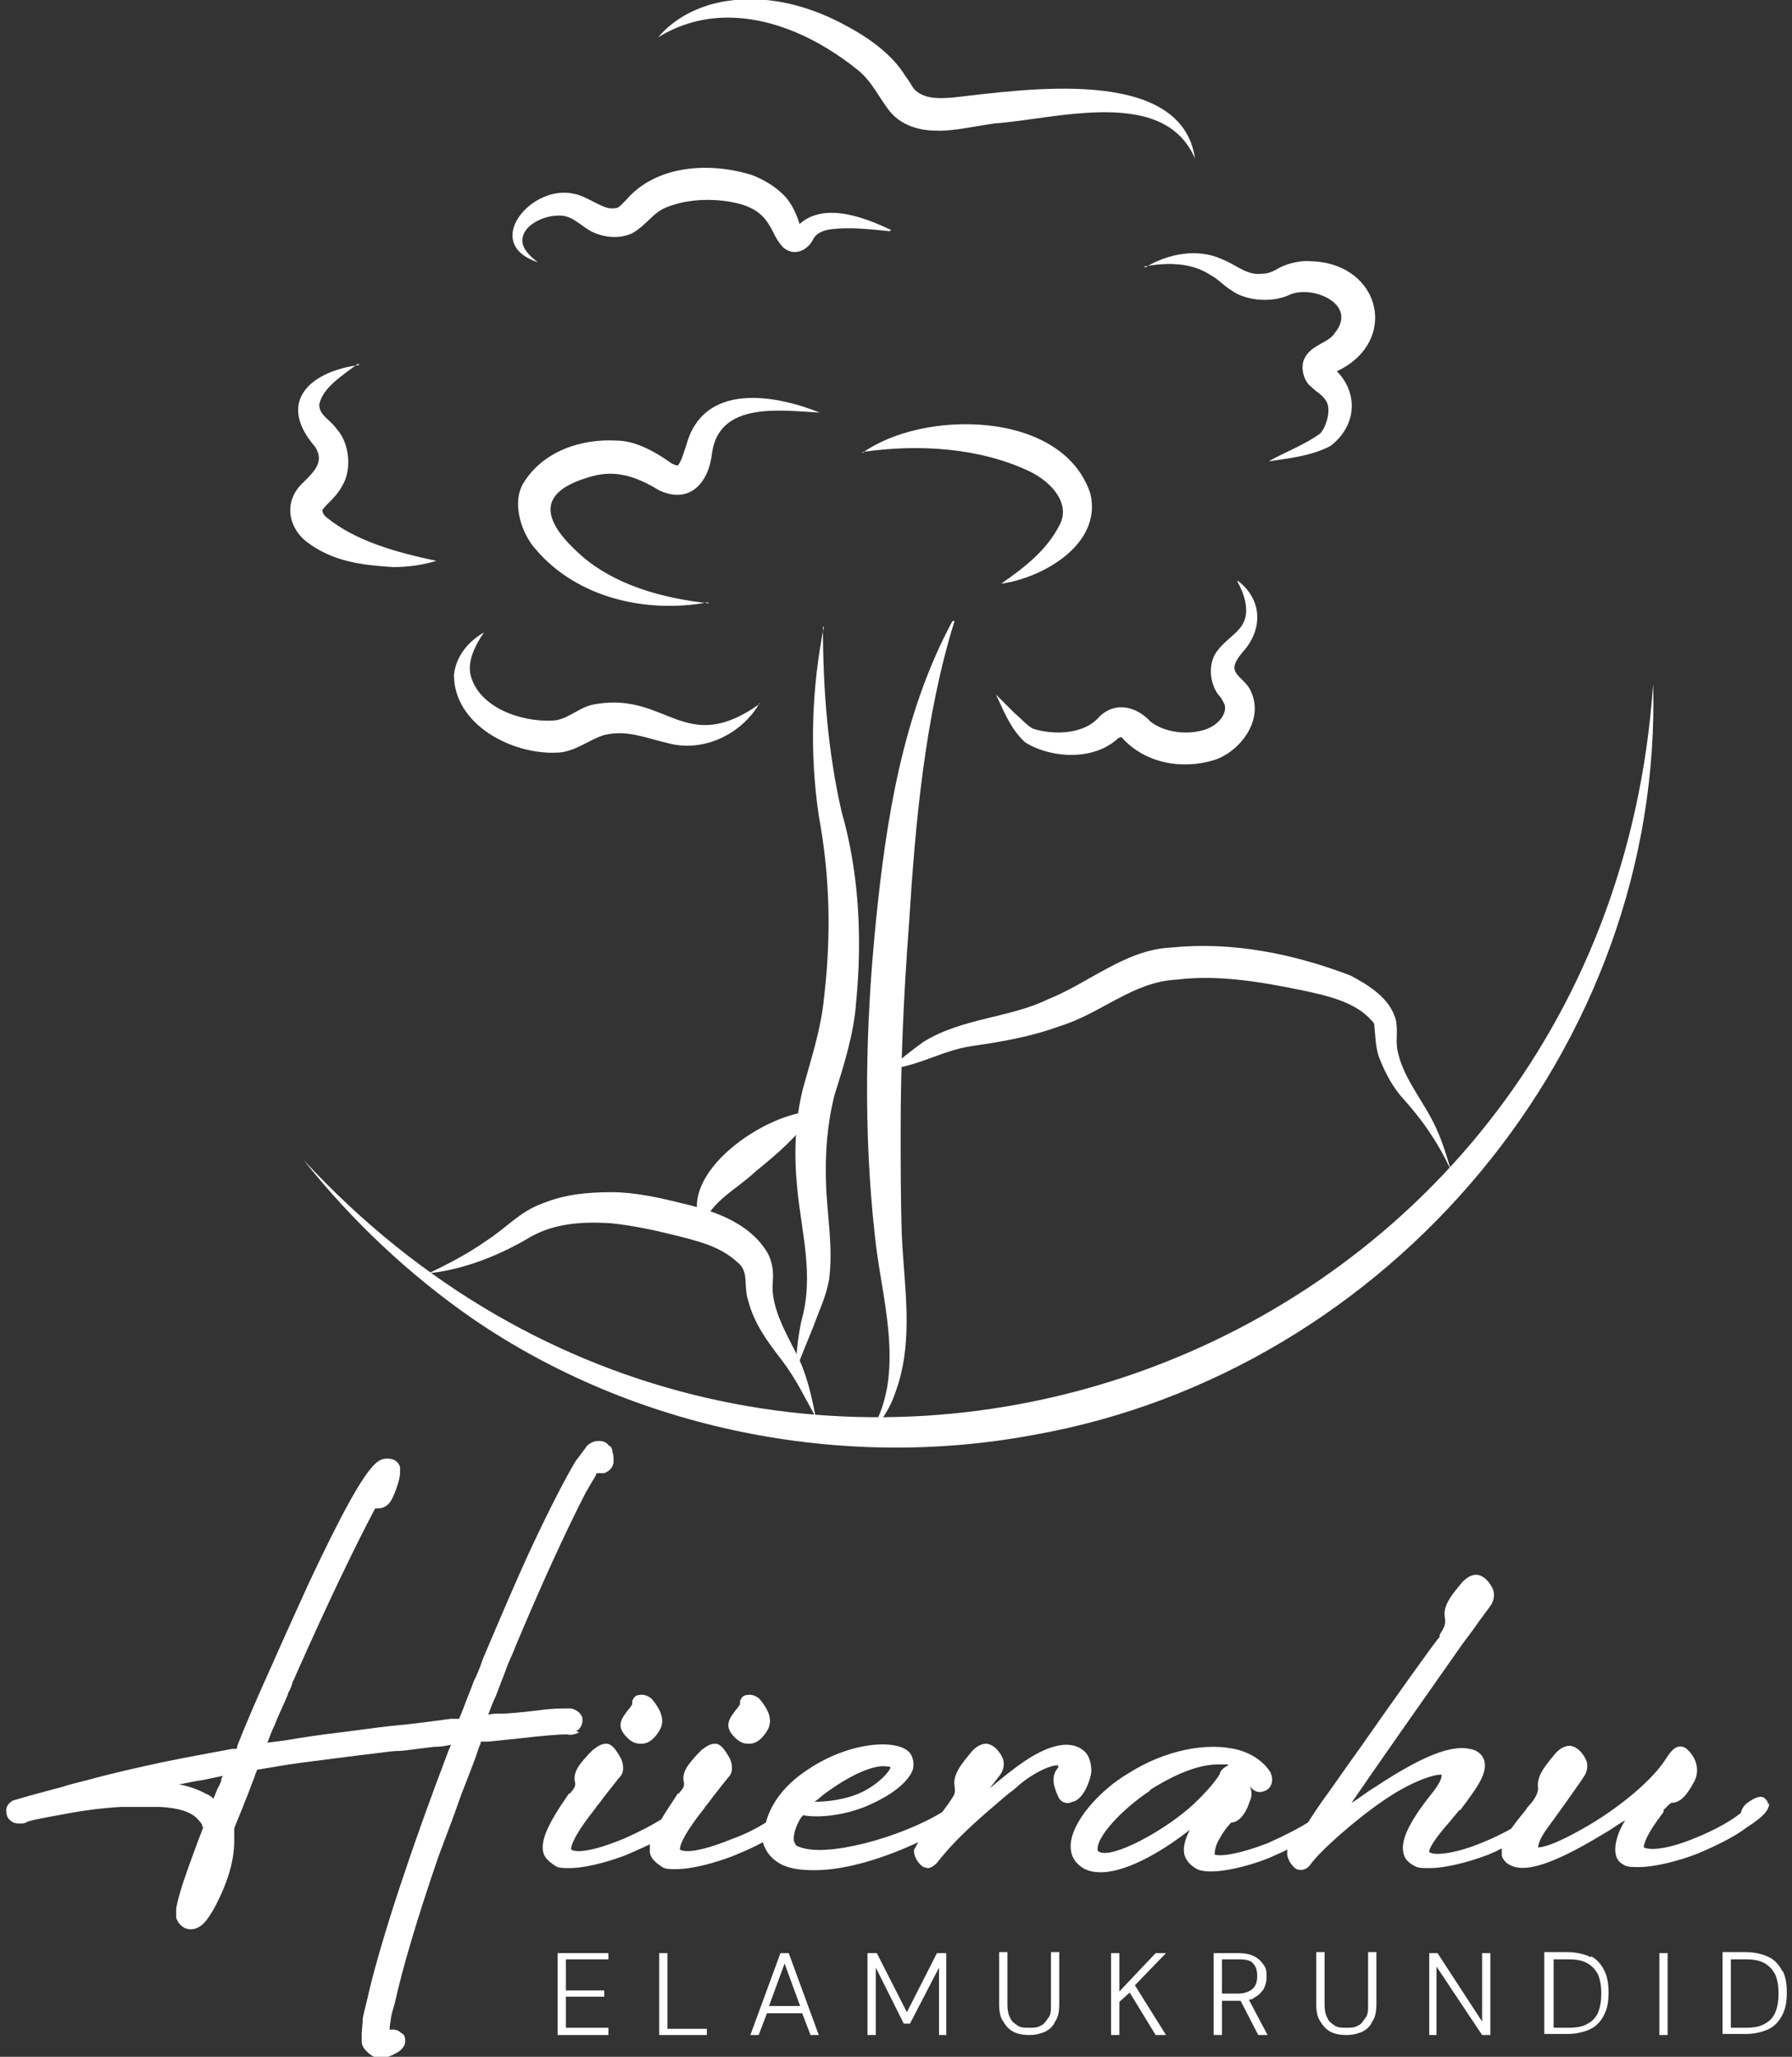 <?xml version="1.0" encoding="UTF-8"?> <svg xmlns="http://www.w3.org/2000/svg" id="Layer_1" viewBox="0 0 172.9 198.4"><rect x="0" y="0" width="172.9" height="198.4" fill="#333333" stroke="none"/><defs><style> .st0 { fill: #fff; } </style></defs><path class="st0" d="M92.1,59.9c-2.9,9.3-3.8,19.7-4.4,29.3-.5,6.6-.8,13.2-.8,19.8,0,3.3,0,6.6.1,9.9.2,5,1.2,10.2-.5,15.1-.5,1.6-1.4,3.2-2.7,4.3,1-1.3,1.5-2.9,1.8-4.5.8-4.9-.7-9.8-1.2-14.7-1.1-10-.9-20.1.1-30.1,1-10,2.6-20.2,7.4-29.1"></path><path class="st0" d="M79.4,60.5c0,6.1.5,12.1,1.8,17.8,1.7,5.9,2,12.3,1.4,18.4-.2,3-1.2,6.1-2.1,9-.7,2.8-.9,5.6-.8,8.5.1,3.1.7,6,.3,9.2-.3,1.7-1,3.1-1.5,4.5l-1.7,4.2c0-1.5.2-3.1.5-4.6,1.3-4.5,0-8.6-.4-13.1-.3-3.1-.2-6.4.6-9.5.8-2.9,1.7-5.6,2-8.6.7-5.9.6-11.7-.5-17.6-.9-6.1-.7-12.3.5-18.3"></path><path class="st0" d="M85.8,22.3c-1.9-.2-3.8-.4-5.5-.2-.9.1-1.5.4-1.8.9-.5,1.1-1.8,1.8-2.9.9-.4-.4-.7-.9-.9-1.3-.8-1.7-1.6-2.4-3.2-2.9-2.2-.6-5-.6-7.2.3-1.3.5-1.9,1.7-3.3,2.5-1.3.6-2.8.4-4-.2-1.2-.7-1.9-1.6-3.2-1.5-1.3,0-3.4.9-3.4,2.4,0,.8.7,1.5,1.5,2.1-5.5-1.8-.6-7.6,3.5-6.6,1.2.2,2.8,1.5,3.7,1.4.6,0,.6-.1,1.3-.8,2.9-3.4,8.1-3.7,12.2-2.4,1,.4,2.1,1,3,1.9,1,1,1.5,2.5,1.7,3.4-.2-.1-.5-.2-.7,0,0,0,0,0,0,0,2.3-3,6.7-1.3,9.4,0"></path><path class="st0" d="M110.5,25.8c2.1-1.3,5-1.9,7.4-.8,1.5.6,2.4,1.6,3.9,1.4.6,0,1-.2,1.7-.6.8-.4,2-.7,3-.6,6.8.2,8.6,7.9,2.3,10.7-.4.1-.6.4-.4,0,0-.2,0-.3,0-.5,0-.2-.1-.2,0-.1,2.6,2,2.8,5.5,0,7.7-1.9,1-4,1.2-6,1.5,1.6-.9,3.5-1.6,5-2.7.6-.7,1.1-2.4.5-3.2-.4-.6-.8-.7-1.4-1.3-.7-.5-1.1-1.9-.6-2.8.7-1.3,2.3-1.4,2.9-2.4,2.2-2.7-2-4.6-4.3-3.7-1.6.8-4.2.7-5.7-.4-.8-.5-1.3-1.1-1.9-1.4-1.9-1.3-4.2-1.3-6.5-.9"></path><path class="st0" d="M119.4,56c2.4,1.8,2.5,4.7.5,6.9-.5.6-.8,1.1-.8,1.5,0,.8,1.2,1.3,1.6,2.3,1.3,2.8-1.1,5.8-3.5,6.6-3.2,1-6.8.3-9-2.2,0,0,0,0,0,0,0,0,0,0,0,0,0,0-.1,0-.3.1-1.7,1.6-4.3,1.9-6.5,1.4-.9-.2-1.7-.5-2.5-1-1.4-1.3-2-2.9-2.8-4.6l1.8,1.8c.5.4,1.3,1.3,1.8,1.5,1.9.6,4.9.6,6.4-1.2,1.6-1.5,3.6-.9,4.9.5,1.4,1.1,3.6,1.3,5.2.8,1-.3,1.9-1.1,2-2,0-.4,0-.4-.4-1.1-1.1-1.1-1.4-3.4-.2-4.7.7-.9,1.8-1.5,2.3-2.4.7-1.2.2-2.8-.5-4.1"></path><path class="st0" d="M83.2,43.7c5.8-4.2,19.3-4.2,22,3.9,1.2,5-4.8,8.2-8.6,8.7,2.3-1.6,4.5-3.3,5.7-5.8.9-1.9-.7-3.9-2.9-5-4.8-2.3-10.7-2.7-16.2-1.9"></path><path class="st0" d="M115.3,15.3c-3-7-13.4-3.8-19.3-3.4-1.5.2-4.2.8-5.7.7-1.6,0-3.3-.5-4.4-1.8-1.2-1.5-1.7-2.9-3.2-4.1-3.5-2.8-7.9-5-12.5-5-2.3,0-4.6.6-6.7,1.9,1.6-1.9,4-3.1,6.6-3.5,3.9-.6,7.8.4,11.2,2.2,2.3,1.2,4.7,2.8,6.1,5.1.4.5.6,1,.9,1.3,1,.9,2.4.8,3.7.7,6.5-.7,22-3.2,23.3,5.9"></path><path class="st0" d="M68.3,58.1c-5.9,1.1-12.6-.4-16.6-5.1-1.3-1.4-2.4-4.4-1.2-6.4,1.9-3.1,5.6-4.3,9-4.1,1.9,0,3.9,1.2,5.3,2.2.4.2.5.2.6.2,0,0,0,0,0,0,.4-.5.5-1.1.8-1.9,1.6-6.1,8.4-5,12.9-3.2-3.8-.2-9.7-1.1-10.4,3.9-.3,2.8-2.1,5-5.1,3.6-2.3-1.4-4.4-2.1-7-1.2-5.2,1.6-3.9,4.5-.5,7.5,3.2,2.8,7.7,4.1,12.3,4.6"></path><path class="st0" d="M73.3,67.8c-1.7,3-5.4,4.8-8.8,3.9-2.5-.6-4-1.3-6.2-.8-1.4.4-2.9,1.7-4.6,1.7-4.3.2-9.9-2.7-9.9-7.5.2-1.9,1.5-3.3,2.9-4.1-.9,1.3-1.6,2.8-1.3,4.1.8,3.2,5,4.6,8,4.4,1.5-.1,2.5-1.4,4.2-1.6,6.8-1.1,8.5,5.1,15.7,0"></path><path class="st0" d="M34.5,35.1c-1.4,1.1-3.3,2.2-3.7,3.9,0,1.1,1,1.4,1.7,2.4,1.2,1.3,1.5,3.9.5,5.5-.6,1.1-1.4,1.6-1.9,2.3,0,.1,0,0,0,0,0,0,0,.4.4.7,2.8,2.3,6.8,3.4,10.6,4.2-1.3.4-2.7.6-4.2.6-3-.2-5.8-.5-8.4-2.5-1.8-1.5-2.1-4-.2-5.7,1.1-1.1,2-2,1.1-3.4-3.8-4.4-.4-7.3,4.3-7.9"></path><path class="st0" d="M159.5,65.9c1,35-25.4,66.4-59.7,72.5-18.6,3.5-38.6-.5-54.2-11.2-6.2-4.3-11.7-9.5-16.3-15.3,45.4,49.1,125.6,20.9,130.2-45.9"></path><path class="st0" d="M85.8,103.2c1-1,2.2-1.9,3.3-2.7,3.7-2.3,8.3-2.3,12-4.1,4-1.6,7.5-4.8,11.9-5,5.9-.6,11.8.6,17.3,2.7,1.7.9,3.9,2.2,4.4,4.4.2,1.2-.1,2,.2,3.1.6,2.6,2.6,4.8,3.7,7.3.6,1.3,1,2.7,1.4,4-1.2-2.6-2.7-4.8-4.6-6.9-1-1.1-1.7-2.4-2.3-3.9-.4-1-.4-2.3-.5-3.2,0-.2-.1-.3-.3-.5-1.6-1.8-4.4-2.4-6.8-2.9-3.9-.8-8-1.5-12-1-4.2.2-7.3,3.3-11.3,4.5-2.7,1-5.6,1.5-8.4,1.9-2.8.4-5.1,1.9-7.9,2.2"></path><path class="st0" d="M67.7,118.3c-2.6-5.1,6.3-11.1,10.9-11.1-1.6,2.4-3.6,4.1-5.7,5.8-1.9,1.8-4.1,2.7-5.2,5.3"></path><path class="st0" d="M41.4,122.8c1.9-.9,3.8-1.9,5.5-3.1,1.9-1.2,3.2-2.8,5.4-3.6,2.2-.9,4.4-1.1,6.7-1.1,2.2,0,4.5.5,6.5,1,2.6.6,5.8,1.5,7.8,3.8.4.5.9,1.1,1.1,1.9.4,1.4,0,2.1.2,3.3.3,2,1.3,3.7,2.2,5.5,1,1.9,1.5,4.1,1.9,6.2-1-1.8-1.9-3.7-3.2-5.4-1.3-1.7-2.7-3.5-3.3-5.8-.5-1.5.1-2.8-1-3.7-1.7-1.6-3.9-2.1-6.3-2.7-2-.5-4-.9-5.9-1.1-2.9-.2-5.8,0-8.3,1.6-2.8,1.6-5.9,2.8-9.1,3.2"></path><path class="st0" d="M55.6,167c.5-.3.6-.8.6-1s0-.4-.1-.5c-.2-.4-.6-.6-1-.7-.1,0-.3,0-.5,0-.5,0-1.4,0-2.8.2-1.7.2-2.9.3-3.4.3-.5,0-.9,0-1.3.1.2-.5.4-1.1.7-1.7l1-2.6c.3-.9.7-1.6.9-2.2,2.6-6.2,4.9-11.2,6.8-14.9.4-.7.7-1.2,1-1.7,0,0,0-.2.1-.2.2,0,.4,0,.7,0,.8-.3.9-.9.9-1.1h0c0-.4,0-.7-.1-.9,0-.3-.1-.4-.2-.6h-.1c-.3-.4-.6-.5-1-.5h-.1c-.4,0-.8.2-1.1.5-.1.2-.3.4-.5.7-.2.3-.4.5-.6.8-1,1.7-2.4,4.4-4,7.8-1.6,3.4-3.2,7.2-4.9,11.2-.3.9-.6,1.6-.9,2.2-.2.6-.6,1.5-1,2.6l-.4,1h-.8c-2.2.3-3.8.5-4.9.6-1.1.1-2.7.3-4.9.6-1.6.2-3.3.4-5.1.7-1.1.2-2,.3-2.8.4.2-.5.4-1.1.7-1.7.3-.8.7-1.6,1-2.3.1-.3.3-.6.3-.8.2-.3.3-.6.4-.9,0-.2.2-.4.2-.5,3.4-7.7,6.1-13.2,7.8-16.4.3,0,.6,0,.8-.1.5-.2.8-.6,1.2-1.7.3-.8.4-1.3.4-1.7s0-.3,0-.5h0c-.2-.6-.7-.8-1.2-.8h-.1c-.4,0-.8.2-1.1.5-1.2,1.1-3.2,4.7-6.4,11.5-.9,2-2.1,4.6-3.6,8-1.5,3.3-2.6,5.9-3.3,7.7,0,0,0,.2-.1.3-.1,0-.3,0-.4,0-2.1.4-4.4.8-6.8,1.3-2.3.5-4.5,1-6.4,1.5-1,.3-2.1.5-3.3.9-1.2.3-2.2.6-3,.8-1,.3-1.4.4-1.7.5-.3.2-.6.5-.6.9,0,.4.1.8.4,1,.2.2.5.3.8.3h.2c.2,0,.4,0,.7-.2,1.1-.3,2.4-.5,4-.8,1.6-.3,3.3-.5,4.9-.6.5,0,1.1,0,1.6,0,.5,0,.9,0,1.2,0,.4,0,.8,0,1.1,0,1.6.1,2.7.4,3.4,1,.2.2.4.4.6.7v.2s.1,0,.1,0c0,0,0,0,0,.1l-.5,1.3c-.6,1.6-1.1,3-1.5,4.2-.4,1.3-.6,2.1-.6,2.4,0,0,0,.2,0,.3v.5c.2.6.7,1.1,1.4,1.1,1.1,0,1.7-1.1,2.2-1.9,1.3-2.4,2-4.6,2-6.6s0-.8,0-1.2h0c0-.1.8-2,.8-2,.2-.6.5-1.2.7-1.8.2-.6.4-1,.5-1.3,0-.2.2-.4.2-.6.2,0,.6-.1,1.3-.2,1.1-.2,2.4-.4,4-.6,1.6-.2,3.1-.4,4.7-.6,1.8-.2,3-.4,3.6-.4.6,0,1.7-.2,3.5-.4.7,0,1.2-.1,1.6-.2,0,.1-.1.3-.2.5-3.8,10-6.3,17.7-7.6,22.9-.3,1.4-.6,2.4-.7,3,0,.6-.1,1.1-.1,1.5s0,.5,0,.7c0,.4.2.7.5,1,.3.3.6.5,1,.6.1,0,.3,0,.4,0,.5,0,1-.2,1.5-.5.2-.1.8-.5.8-1.1s-.2-.7-.4-.8c-.2-.2-.5-.4-1.1-.3,0-.2,0-.5.1-.9,0-.4.2-1,.4-1.7.7-3.2,2.1-8,4.2-14.1l1.2-3.2c.5-1.3.9-2.6,1.4-3.8.5-1.3.9-2.3,1.2-3.2.1-.4.3-.7.3-.9.2,0,.4,0,.7,0l2.9-.3c2.6-.3,4-.4,4.7-.4.4.1.8,0,1.2-.2M21.4,171.6c-.1.3-.2.6-.4.9l-.4,1c-.2-.2-.5-.4-.8-.5-.7-.4-1.6-.7-2.6-.9,0,0,.1,0,.2,0,.6-.1,1.4-.3,2.2-.4l1.9-.4-.2.4ZM24.2,170.5h0s0,0,0,0h0Z"></path><path class="st0" d="M61.8,168.2s0,0,.1,0c.7,0,1.3-.5,1.8-1.4h0c.4-.8.2-1.7-.8-2.9-.3-.3-.8-.5-1.2-.4-.4,0-.6.3-.7.6,0,.1,0,.2,0,.3,0,0,0,0-.2.3-.9,1.1-1.4,1.8-.3,2.9.5.5.9.6,1.3.6"></path><path class="st0" d="M72.2,168.2s0,0,.1,0c.7,0,1.3-.5,1.8-1.4h0c.4-.8.2-1.7-.8-2.9-.3-.3-.8-.5-1.2-.4-.4,0-.6.3-.7.6,0,.1,0,.2,0,.3,0,0,0,0-.2.3-.9,1.1-1.4,1.8-.3,2.9.5.5.9.6,1.3.6"></path><path class="st0" d="M103.5,173.8c1-.2,1.7-2,1.8-2.9,0-.8-.2-1.5-.6-1.9-.4-.4-1-.7-1.8-.7-1.8,0-3.9,1.4-5.3,2.5-.8.6-1.5,1.2-2.1,1.7l1-1.3c.3-.4.5-1.1.2-1.7-.3-.6-.8-1.2-1.5-1.3-.5,0-.9.2-1.4.7h0c-.9,1.1-1.9,2.2-1.7,3.4.1.7,0,.8-.4,1.4,0,0-.4.6-.8,1.1-3.9,2.4-11.3,4.5-13.9,3.3-.2,0-.3-.3-.4-.5-.1-.6.2-1.5.7-2.3,0,0,.1-.1.2-.2,1.5.3,4.3,0,6.6-1.1,2.2-1,3.7-2.3,4-3.4.1-.5,0-1.1-.3-1.5-1.1-1.4-6-1.2-10.3,1.9-2,1.4-3.2,3.2-3.6,4.8-.8.5-1.9,1.1-3.3,1.6-3.2,1.3-4.6,1.3-5,1,0-.6.7-1.9,2.3-3.9l.2-.3c.2-.2.4-.5.7-.9.8-1,1.4-1.8,1.6-2,.3-.4.3-1.1,0-1.7-.5-.9-.9-1.4-1.4-1.4-.6,0-1,.4-1.3.6l-.4.4c-.8.9-1.6,1.7-1.3,2.8h0c0,.3,0,.4-.5,1h-.1c-.7,1.1-1.2,1.8-1.6,2.5-.8.5-2.1,1.2-3.7,1.9-3.2,1.3-4.6,1.3-5,1,0-.6.7-1.9,2.3-3.9l.2-.3c.2-.2.4-.5.7-.9.8-1,1.4-1.8,1.6-2,.3-.4.3-1.1,0-1.7-.5-.9-.9-1.4-1.4-1.4-.6,0-1,.4-1.3.6l-.4.4c-.8.9-1.6,1.7-1.3,2.8h0c0,.3,0,.4-.5,1h-.1c-2.1,3-2.7,4.5-2.5,5.6.1.6.6,1,1.2,1.4.3.2.8.2,1.3.2,1.6,0,3.8-.6,5.6-1.3.9-.4,1.6-.7,2.2-1,0,.3,0,.5,0,.8.1.6.6,1,1.2,1.4.3.2.8.2,1.3.2,1.6,0,3.8-.6,5.6-1.3,1.2-.5,2.1-.9,2.8-1.3.3,1,.9,1.7,1.9,2.2.9.4,1.9.5,3.1.5,3.2,0,7-1.3,10-2.7-.2.3-.3.6-.4.7-.1.6.4,1.4.9,1.7.1,0,.3.1.4.1.3,0,.6-.2.9-.5,2-2.6,4.7-4.8,6.8-6.6.4-.3.8-.6,1.1-.9,1.8-1.5,3.4-2,3.8-1.9,0,0,0,0,0,.2-.7.8-.5,1.7,0,2.8.2.5.7.7,1.1.6M85.9,170.5h0c0,.3-1.1,1.6-2.8,2.4-1.5.7-3.3.9-4.5.9.3-.2.6-.5,1-.8,3-2.2,5.1-2.8,6-2.6.2,0,.3,0,.3.1"></path><path class="st0" d="M170.6,174.1c0-.4-.3-.6-.4-.7-.4-.2-.9,0-1.6.5-.4.3-.5.6-.6.8,0,.1,0,.2-.2.3-.6.5-2.2,1.5-4.5,2.4-2.5,1-4.1,1.1-4.7.8,0-.3.2-1.2,1.9-3.4v-.2c.6-.6.7-.7.8-.7,1.1,0,1.8-1.4,2.2-2.1h0c.7-1.5-.3-2.8-.9-3.2-.9-.5-1.5.5-1.9,1.1l-.2.3c-.9,1.3-3.1,3.5-6.6,5.7-3.8,2.3-5.1,2.5-5.5,2.5s0,0,0,0c0,0,0-.7,1-2,.6-.8,3.1-4.3,3.4-4.8.3-.4.5-1.1.2-1.7-.3-.6-.8-1.2-1.5-1.3-.5,0-.9.2-1.4.7h0c-.9,1.1-1.9,2.2-1.7,3.4h0c0,.6-.5,1.3-1,1.8l-.2.3c-.4.5-.9,1.1-1.4,1.8-.7.4-1.7.9-2.7,1.3-2.6,1.1-4.6,1.3-5.1,1-.1,0-.1-.1-.1-.1,0-.5,1.1-1.9,2-2.9.3-.4.6-.7.9-1.1h.1c1.4-1.9,2.7-3.5,2.3-4.8-.2-.6-.7-1-1.4-1.1-1.8-.4-4.6.7-9,3.6-1,.6-1.7,1.2-2.4,1.6,2.4-3.5,7.1-10.2,10.2-14.6.6-.9,1.5-2,2.1-2.9.5-.7.9-1.2,1.1-1.5.3-.4.5-1.1.2-1.7-.3-.6-.8-1.2-1.5-1.3-.5,0-.9.2-1.4.7h0c-.9,1.1-1.9,2.2-1.7,3.4.1.7,0,.9-.5,1.7v.2c-.4.4-4.6,6.3-7.6,10.6-1.8,2.5-3.3,4.7-3.7,5.2,0,0-.7,1-1.4,2.1-.8.5-2.1,1.2-3.9,2-2.6,1-4.4,1.3-5.1,1.1,0-.2,0-.8.5-1.6.5-.9,1-1.4,1.1-1.5.7,0,1.4-.8,1.8-2.1.2-.4.2-.9,0-1.4.3.4.7.7,1.3.5.4-.1.7-.4.8-.8.1-.4,0-.7-.1-1-.6-1-1.7-1.8-3.1-2.2-3-.8-7.1,0-10.7,2.3-2.7,1.6-5.5,4.7-5.5,7,0,.9.4,1.6,1.2,2.1.5.3,1.1.4,1.7.4,2.8,0,6.6-2.5,8.6-4.1-.5,1-.7,1.8-.5,2.5.2.5.5.9,1.2,1.3,1.3.6,4.5-.1,7-1.1.6-.3,1.2-.5,1.7-.8,0,0,0,.2,0,.2-.1.6.4,1.4.9,1.7.5.2,1,0,1.3-.4,1-1.4,4.4-4.4,7.2-6.3,3.1-2.1,5.2-2.5,5.5-2.4h0c0,0,0,0,0,0,0,.1,0,.6-.8,1.6-2,2.5-3.2,4.5-2.9,5.9.1.6.5,1,1.1,1.3.3.2.8.2,1.4.2,1.6,0,3.9-.6,5.7-1.3.5-.2.9-.4,1.3-.6,0,.3,0,.5,0,.7.1.4.5.9,1.3,1.1,1.6.4,4.4-.7,8.5-3.2.9-.5,1.5-1,2.1-1.3-.7,1.1-1.1,2.4-.9,3.3.1.5.4.8.8,1,.3.2.8.2,1.4.2,1.6,0,3.9-.6,5.7-1.3,2.6-1.1,3.9-1.9,4.7-2.5,1.7-1.1,2.2-1.7,2.2-2.4M110.9,172.7c2.5-1.6,4.8-2.5,6.6-2.5s.7,0,1,.1c-.5.2-.8.6-.8.8,0,0-.5,1-2.5,2.9-2.8,2.6-8,5.4-9.2,4.6,0,0-.1,0-.1-.3,0-1.1,2.1-3.6,5.1-5.6"></path><polygon class="st0" points="53.8 196.3 58.7 196.3 58.7 195.6 54.6 195.6 54.6 192.6 58.3 192.6 58.3 192 54.6 192 54.6 189 58.7 189 58.7 188.4 53.8 188.4 53.8 196.3"></polygon><polygon class="st0" points="64.4 188.4 63.6 188.4 63.6 196.3 68.2 196.3 68.2 195.7 64.4 195.7 64.4 188.4"></polygon><path class="st0" d="M75.3,188.4l-2.9,7.9h.8l.8-2.1h3.4l.8,2.1h.8l-2.9-7.9h-.8ZM74.2,193.5l1.5-4.1,1.5,4.1h-3Z"></path><polygon class="st0" points="87.5 194.1 84.6 188.4 83.7 188.4 83.7 196.3 84.5 196.3 84.5 189.8 87.2 195.2 87.8 195.2 90.6 189.8 90.6 196.3 91.3 196.3 91.3 188.4 90.4 188.4 87.5 194.1"></polygon><path class="st0" d="M101.4,193.4c0,.5,0,1-.3,1.3-.2.3-.4.6-.7.7-.3.2-.7.2-1.1.2s-.8,0-1.1-.2c-.3-.2-.6-.4-.7-.7-.2-.3-.3-.8-.3-1.3v-5.1h-.8v5c0,.7.1,1.3.4,1.7.3.5.6.8,1,1,.4.2.9.3,1.5.3s1-.1,1.5-.3c.4-.2.8-.5,1-1,.3-.4.4-1,.4-1.7v-5h-.8v5.1Z"></path><polygon class="st0" points="112.5 188.4 111.5 188.4 108 192.1 108 188.4 107.2 188.4 107.2 196.3 108 196.3 108 193.1 109 192.2 111.5 196.3 112.5 196.3 109.5 191.5 112.5 188.4"></polygon><path class="st0" d="M121,192.7c.4-.2.7-.5.9-.8.2-.4.3-.7.3-1.2s0-.8-.3-1.2c-.2-.3-.5-.6-.9-.8-.4-.2-.9-.3-1.5-.3h-2.4v7.9h.8v-3.3h1.6c0,0,.1,0,.2,0l1.7,3.3h.9l-1.8-3.4c.2,0,.4-.1.5-.2M119.5,192.3h-1.6v-3.3h1.6c.7,0,1.2.1,1.4.4.3.3.4.7.4,1.2s-.1.9-.4,1.2c-.3.3-.8.5-1.4.5"></path><path class="st0" d="M132,193.4c0,.5,0,1-.3,1.3-.2.3-.4.6-.7.7-.3.2-.7.2-1.1.2s-.8,0-1.1-.2c-.3-.2-.6-.4-.7-.7-.2-.3-.3-.8-.3-1.3v-5.1h-.8v5c0,.7.1,1.3.4,1.7.3.5.6.8,1,1,.4.2.9.3,1.5.3s1-.1,1.5-.3c.4-.2.8-.5,1-1,.3-.4.4-1,.4-1.7v-5h-.8v5.1Z"></path><polygon class="st0" points="143 195 138.7 188.4 137.9 188.4 137.9 196.3 138.6 196.3 138.6 189.7 143 196.3 143.8 196.3 143.8 188.4 143 188.4 143 195"></polygon><path class="st0" d="M153.5,188.8c-.6-.3-1.4-.5-2.3-.5h-2.2v7.9h2.2c.9,0,1.7-.2,2.3-.5.6-.3,1-.8,1.3-1.4.3-.6.4-1.3.4-2.1s-.1-1.5-.4-2.1c-.3-.6-.7-1.1-1.3-1.4M154.2,194.1c-.2.5-.6.9-1,1.1-.5.3-1.1.4-1.9.4h-1.4v-6.6h1.4c.8,0,1.4.1,1.9.4.5.3.8.7,1,1.1.2.5.3,1.1.3,1.8s-.1,1.3-.3,1.8"></path><rect class="st0" x="160.1" y="188.4" width=".8" height="7.9"></rect><path class="st0" d="M172,190.2c-.3-.6-.7-1.1-1.3-1.4-.6-.3-1.4-.5-2.3-.5h-2.2v7.9h2.2c.9,0,1.7-.2,2.3-.5.6-.3,1-.8,1.3-1.4.3-.6.4-1.3.4-2.1s-.1-1.5-.4-2.1M171.3,194.1c-.2.5-.6.9-1,1.1-.5.3-1.1.4-1.9.4h-1.4v-6.6h1.4c.8,0,1.4.1,1.9.4.5.3.8.7,1,1.1.2.5.3,1.1.3,1.8s-.1,1.3-.3,1.8"></path></svg> 